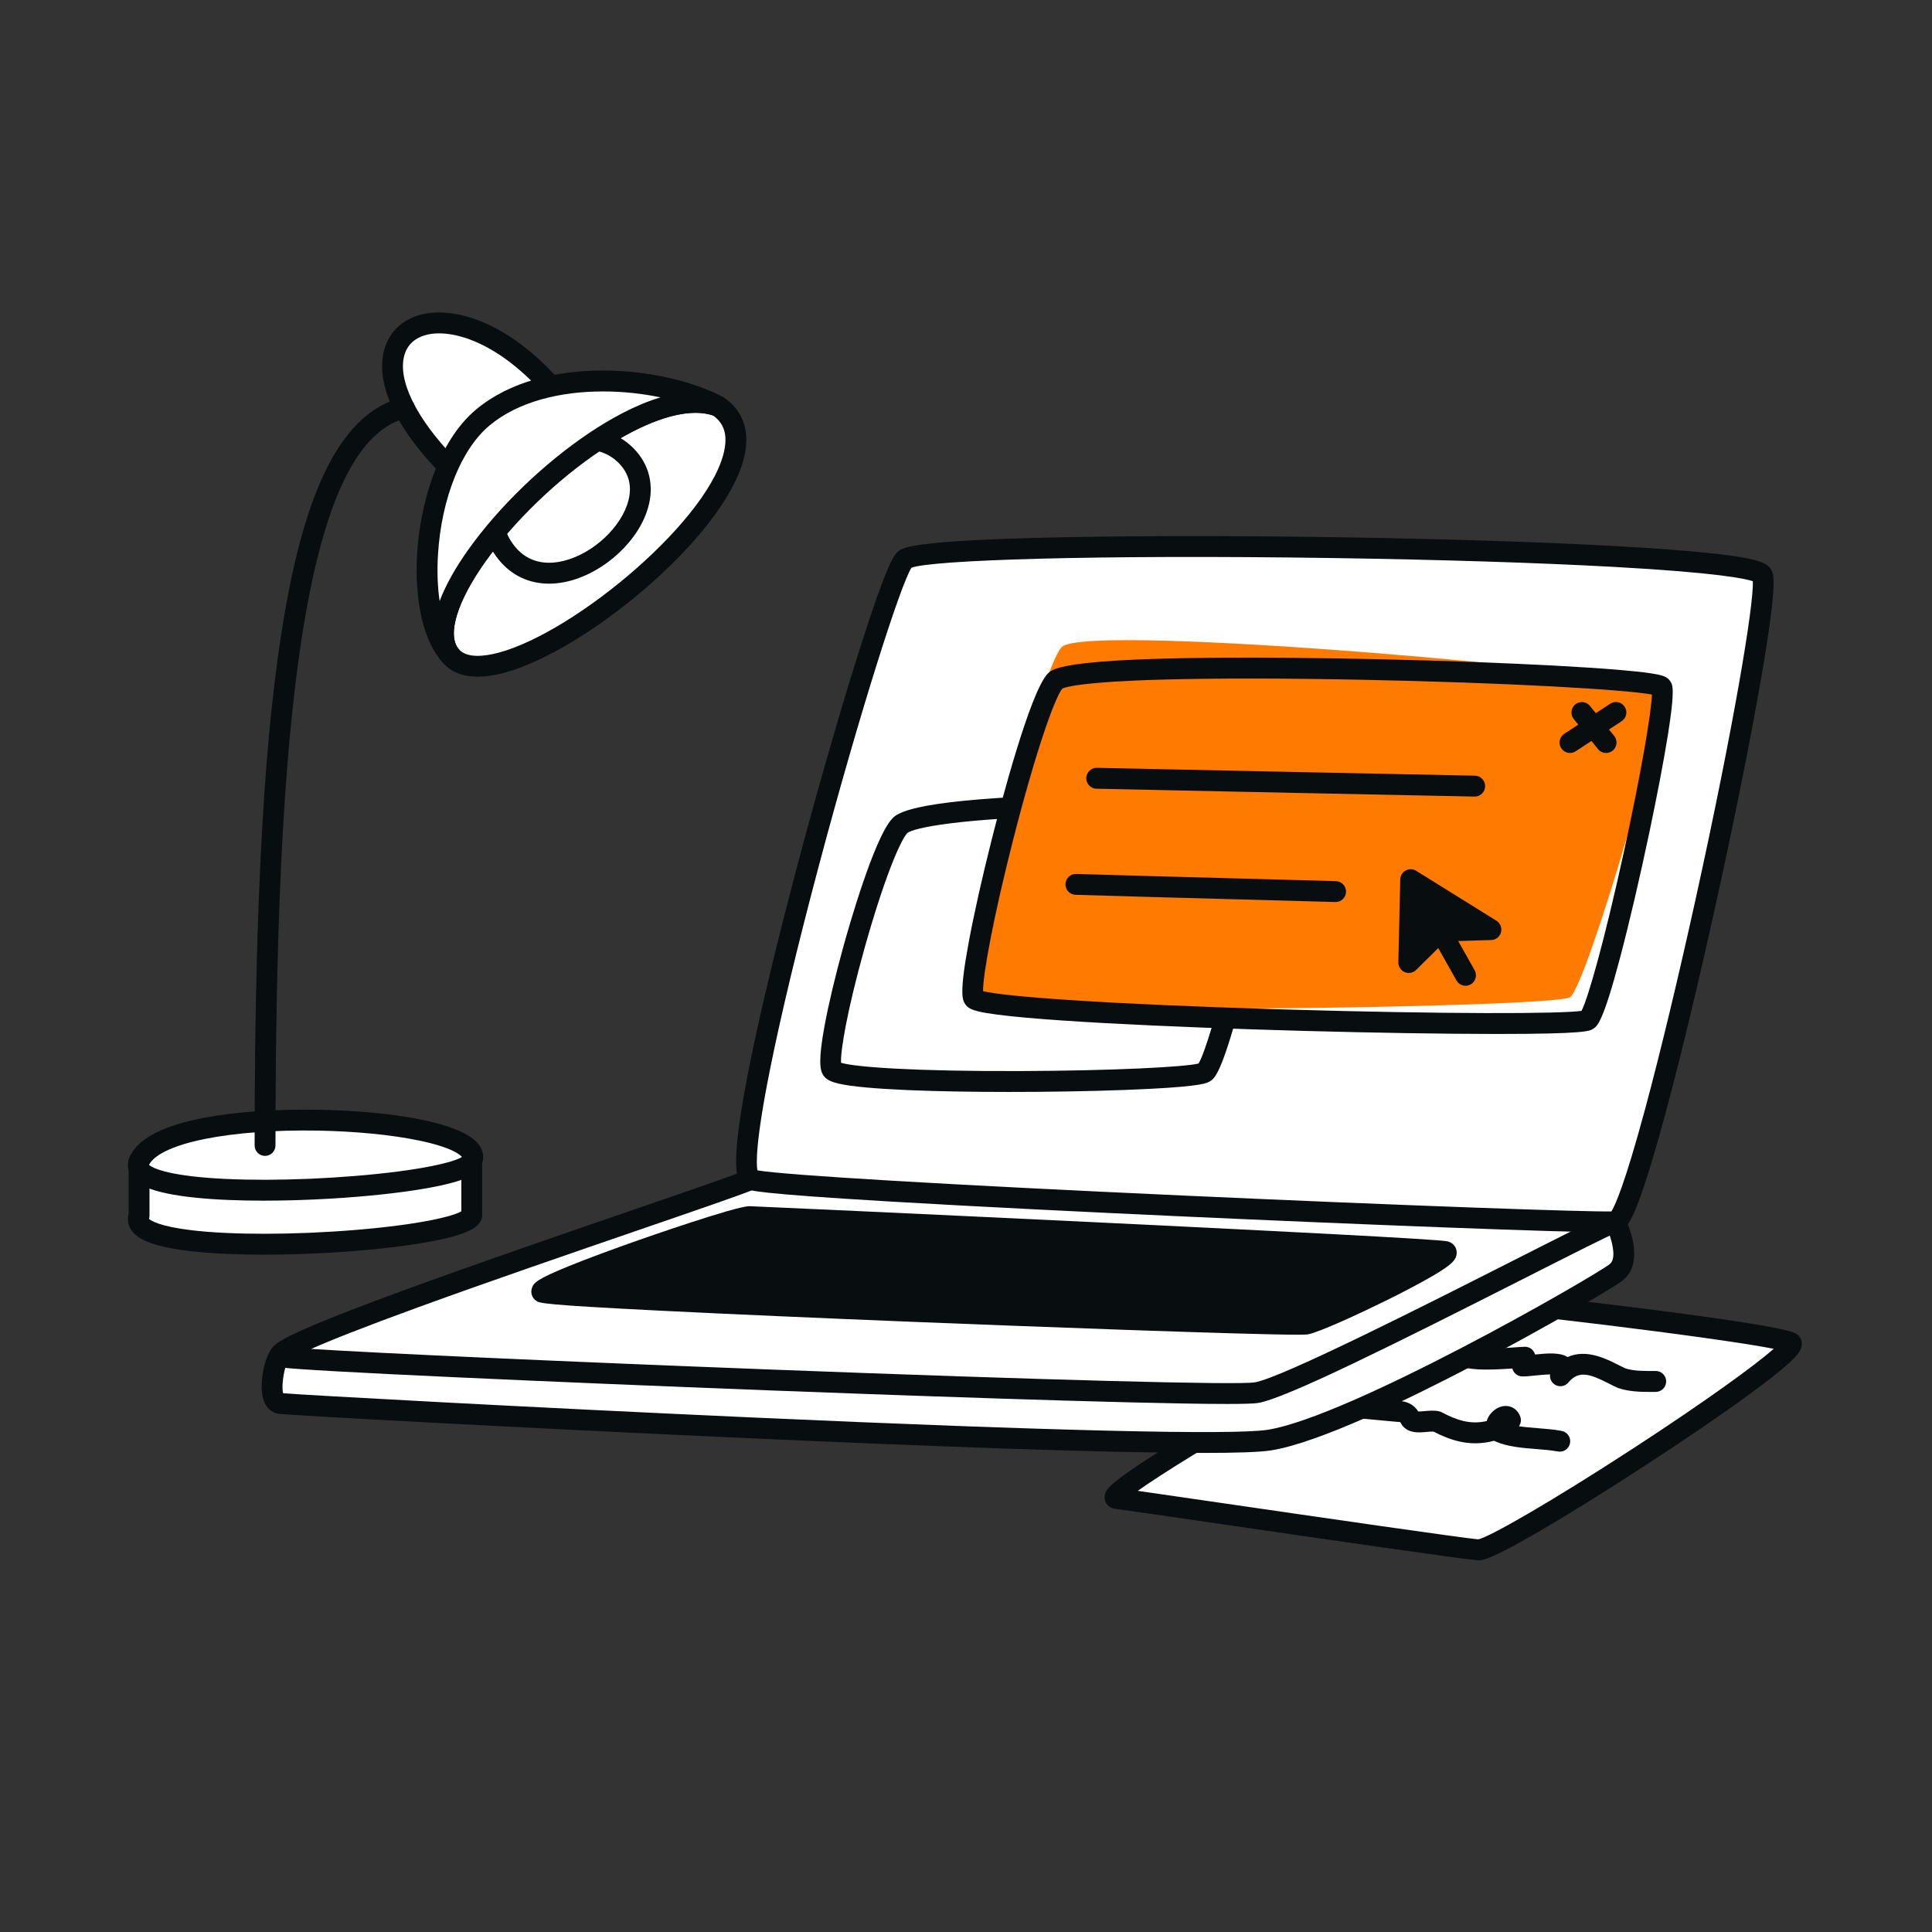 <svg width="140" height="140" viewBox="0 0 140 140" fill="none" xmlns="http://www.w3.org/2000/svg">
<rect x="0" y="0" width="140" height="140" fill="#333333" stroke="none"/>
<g clip-path="url(#clip0_18871_28183)">
<path d="M105.762 94.162C107.755 94.136 128.546 96.601 129.765 97.291C130.987 97.983 108.736 112.426 107.114 112.307C105.497 112.188 82.683 108.807 80.891 108.579C79.104 108.353 103.915 94.186 105.762 94.162Z" fill="white"/>
<path d="M107.162 113.068C107.123 113.068 107.09 113.066 107.059 113.063C105.978 112.984 96.299 111.576 88.522 110.445C84.55 109.867 81.413 109.41 80.795 109.332C80.335 109.274 80.019 108.907 80.044 108.459C80.069 108.02 80.367 107.68 81.371 106.944C82.004 106.48 82.913 105.872 84.073 105.137C86.195 103.793 89.103 102.057 92.263 100.25C95.379 98.468 98.401 96.808 100.772 95.577C104.938 93.415 105.487 93.408 105.751 93.405C105.763 93.404 105.776 93.404 105.789 93.404C106.998 93.404 112.987 94.062 118.146 94.706C125.458 95.619 129.492 96.267 130.135 96.631C130.492 96.833 130.649 97.242 130.526 97.649C130.434 97.957 130.278 98.474 126.714 101.076C124.765 102.498 122.121 104.304 119.27 106.162C116.47 107.986 113.756 109.675 111.627 110.917C108.246 112.89 107.494 113.068 107.162 113.068ZM82.446 108.032C83.863 108.235 86.12 108.563 88.739 108.944C95.575 109.939 105.858 111.434 107.122 111.547C107.926 111.381 112.339 108.87 118.443 104.893C123.663 101.492 127.19 98.923 128.531 97.739C124.376 96.914 107.924 94.921 105.809 94.921H105.788C105.032 95.036 100.192 97.471 93.355 101.37C87.941 104.459 84.151 106.82 82.446 108.032Z" fill="#080D10"/>
<path d="M119.549 100.864C118.797 100.864 117.99 100.83 117.269 100.585C117.249 100.578 117.228 100.57 117.209 100.562C117.009 100.474 116.804 100.37 116.587 100.259C115.278 99.593 114.425 99.254 113.66 100.171C113.556 100.299 113.414 100.391 113.254 100.43C113.094 100.47 112.926 100.456 112.775 100.391C112.623 100.326 112.497 100.213 112.416 100.07C112.334 99.926 112.302 99.76 112.323 99.596C111.941 99.604 111.454 99.654 111.191 99.681C110.805 99.721 110.501 99.752 110.28 99.74C110.119 99.731 109.966 99.67 109.841 99.567C109.717 99.464 109.629 99.324 109.59 99.167C107.578 99.305 106.317 99.291 105.632 98.891C105.185 98.943 104.734 98.962 104.284 98.948C104.084 98.941 103.895 98.855 103.758 98.708C103.621 98.561 103.548 98.366 103.555 98.165C103.569 97.746 103.92 97.418 104.335 97.433C104.616 97.442 104.898 97.435 105.178 97.412C105.586 96.756 106.371 96.329 107.236 96.293C107.946 96.265 108.545 96.513 108.876 96.975C108.949 97.077 108.996 97.195 109.012 97.32C109.028 97.444 109.014 97.57 108.97 97.687C109.275 97.67 109.541 97.651 109.717 97.638C110.05 97.614 110.313 97.595 110.493 97.592C110.735 97.589 110.962 97.698 111.107 97.89C111.167 97.968 111.211 98.057 111.236 98.152C112.176 98.057 113.058 97.993 113.594 98.337C114.947 97.726 116.401 98.465 117.269 98.907C117.455 99.001 117.63 99.09 117.783 99.159C118.399 99.36 119.198 99.352 119.972 99.346H119.979C120.179 99.345 120.371 99.424 120.514 99.565C120.656 99.707 120.736 99.899 120.737 100.1C120.738 100.301 120.659 100.495 120.518 100.637C120.377 100.78 120.185 100.861 119.985 100.862C119.843 100.863 119.697 100.864 119.549 100.864H119.549ZM113.029 105.193C112.983 105.193 112.936 105.189 112.89 105.18C112.4 105.089 111.868 105.047 111.305 105.002C110.299 104.922 109.258 104.84 108.362 104.452C108.329 104.438 108.298 104.422 108.267 104.403L108.258 104.406C106.495 104.876 105.058 104.347 103.879 103.739C103.743 103.73 103.548 103.748 103.372 103.764C102.843 103.813 102.119 103.88 101.644 103.331C101.596 103.276 101.556 103.213 101.525 103.146C101.491 103.069 101.476 103.036 101.321 103.036C101.316 103.036 101.31 103.036 101.304 103.036C101.281 103.036 101.258 103.035 101.235 103.033L98.508 102.779C98.308 102.761 98.124 102.663 97.996 102.509C97.869 102.354 97.807 102.155 97.826 101.955C97.864 101.538 98.231 101.23 98.647 101.27L101.34 101.52C101.964 101.526 102.463 101.793 102.773 102.281C102.893 102.286 103.091 102.267 103.233 102.254C103.554 102.225 103.918 102.191 104.272 102.266C104.339 102.281 104.405 102.304 104.466 102.336C105.568 102.917 106.552 103.248 107.735 102.974C107.742 102.949 107.75 102.925 107.758 102.901C107.959 102.319 108.541 101.881 109.111 101.88H109.111C109.595 101.88 109.999 102.18 110.167 102.661C110.207 102.776 110.219 102.898 110.202 103.018C110.185 103.139 110.139 103.253 110.069 103.352C110.493 103.417 110.952 103.453 111.424 103.49C112.001 103.536 112.598 103.583 113.166 103.689C113.351 103.724 113.517 103.826 113.63 103.977C113.744 104.128 113.797 104.316 113.78 104.504C113.763 104.692 113.676 104.867 113.537 104.995C113.398 105.122 113.217 105.193 113.028 105.193L113.029 105.193Z" fill="#080D10"/>
</g>
<g clip-path="url(#clip1_18871_28183)">
<path d="M20.329 98.139C19.84 98.537 19.247 101.583 20.303 101.702C22.009 101.894 85.731 105.337 91.971 104.355C98.21 103.374 115.793 93.191 117.095 92.21C118.397 91.228 117.051 88.529 117.051 88.529L20.329 98.139Z" fill="white"/>
<path d="M87.184 105.285C79.764 105.285 66.037 104.748 54.405 104.225C37.617 103.469 21.159 102.559 20.221 102.454C19.962 102.424 19.332 102.262 19.076 101.384C18.745 100.248 19.182 98.099 19.856 97.551C19.971 97.457 20.11 97.4 20.257 97.385L116.979 87.776C117.131 87.761 117.284 87.793 117.418 87.867C117.552 87.941 117.66 88.054 117.728 88.191C117.895 88.525 119.305 91.492 117.55 92.815C116.83 93.358 112.058 96.171 106.735 98.954C101.936 101.463 95.499 104.567 92.09 105.103C91.28 105.23 89.553 105.285 87.184 105.285ZM20.52 100.961C22.289 101.102 38.134 101.977 54.473 102.713C76.067 103.685 89.343 104.003 91.856 103.608C97.752 102.68 115.202 92.691 116.643 91.605C117.124 91.243 116.869 90.11 116.579 89.337L20.762 98.856C20.546 99.378 20.382 100.554 20.52 100.961Z" fill="#080D10"/>
<path d="M54.413 85.462C52.333 86.443 17.22 97.853 20.524 98.344C23.827 98.834 87.977 101.411 91.036 100.92C94.094 100.429 115.096 89.265 117.053 88.529C119.011 87.793 54.413 85.462 54.413 85.462L54.413 85.462Z" fill="white"/>
<path d="M88.898 101.736C82.061 101.736 62.477 101.01 55.842 100.756C39.8 100.142 22.161 99.352 20.412 99.092C19.673 98.982 19.567 98.45 19.553 98.29C19.492 97.627 20.163 97.257 20.608 97.012C21.061 96.762 21.704 96.46 22.574 96.088C24.095 95.439 26.229 94.611 29.099 93.559C34.294 91.653 40.7 89.451 45.848 87.682C49.969 86.266 53.529 85.042 54.091 84.777C54.2 84.726 54.319 84.701 54.439 84.706C54.596 84.711 70.26 85.278 85.739 85.931C94.831 86.315 102.082 86.653 107.289 86.937C110.385 87.106 112.786 87.257 114.425 87.386C115.315 87.456 116.001 87.521 116.466 87.58C117.12 87.663 117.738 87.742 117.84 88.371C117.89 88.675 117.747 89.076 117.317 89.237C116.711 89.465 113.868 90.906 110.577 92.574C101.136 97.359 93.158 101.346 91.154 101.667C90.855 101.715 90.061 101.736 88.898 101.736L88.898 101.736ZM22.548 97.748C27.521 98.065 40.974 98.672 55.899 99.243C75.915 100.009 89.66 100.374 90.915 100.172C92.85 99.862 103.521 94.454 109.897 91.223C111.829 90.244 113.359 89.469 114.496 88.904C105.879 88.218 75.551 86.983 54.556 86.224C53.681 86.587 50.915 87.541 46.337 89.114C41.47 90.787 35.413 92.868 30.368 94.706C26.201 96.223 23.861 97.165 22.548 97.748V97.748Z" fill="#080D10"/>
<path d="M54.306 88.161C55.486 88.17 103.545 90.438 104.709 90.688C105.872 90.938 95.883 95.735 94.636 95.95C93.39 96.164 39.943 94.113 39.278 93.635C38.613 93.158 53.222 88.153 54.306 88.161Z" fill="#080D10"/>
<path d="M94.029 96.717C90.244 96.717 73.493 96.08 66.709 95.808C59.41 95.515 52.764 95.222 47.996 94.984C39.252 94.547 39.097 94.435 38.839 94.251C38.7 94.151 38.596 94.01 38.542 93.847C38.489 93.684 38.489 93.508 38.542 93.345C38.664 92.969 38.851 92.708 41.279 91.725C42.536 91.216 44.293 90.561 46.227 89.882C46.516 89.781 53.291 87.404 54.307 87.404H54.312C54.718 87.407 103.435 89.64 104.867 89.948C105.288 90.038 105.566 90.375 105.558 90.785C105.547 91.309 105.159 91.676 103.753 92.495C102.711 93.102 101.403 93.768 100.49 94.22C98.633 95.138 95.577 96.555 94.764 96.695C94.677 96.71 94.423 96.717 94.029 96.717ZM41.839 93.126C45.985 93.398 55.24 93.834 67.12 94.31C81.109 94.87 93.616 95.276 94.523 95.201C94.898 95.125 96.786 94.348 99.438 93.052C100.928 92.323 102.033 91.737 102.8 91.298C99.332 91.083 91.021 90.652 79.286 90.08C67.162 89.49 55.024 88.929 54.313 88.918C53.346 89.002 45.627 91.606 41.839 93.126V93.126Z" fill="#080D10"/>
<path d="M54.412 85.462C52.013 84.201 63.832 42.278 65.545 40.56C67.258 38.843 126.717 39.579 127.696 41.664C128.674 43.75 119.077 88.323 117.052 88.529C114.886 88.749 55.941 86.267 54.412 85.462Z" fill="white"/>
<path d="M116.482 89.298C113.115 89.298 98.526 88.732 85.46 88.136C79.633 87.87 71.267 87.468 64.496 87.067C54.739 86.488 54.331 86.274 54.062 86.132C53.522 85.848 53.423 85.194 53.39 84.978C52.865 81.523 56.582 67.149 58.204 61.129C59.549 56.139 61.023 51.058 62.249 47.189C64.289 40.75 64.796 40.242 65.012 40.025C65.318 39.718 65.781 39.254 74.302 38.999C79.154 38.854 85.738 38.811 92.842 38.879C105.874 39.004 121.258 39.52 126.249 40.393C127.622 40.633 128.159 40.873 128.379 41.342C128.53 41.664 128.812 42.264 127.608 49.207C126.911 53.225 125.868 58.474 124.671 63.987C122.578 73.631 119.609 85.823 118.131 88.441C117.925 88.806 117.625 89.231 117.128 89.282C117.023 89.293 116.803 89.298 116.482 89.298L116.482 89.298ZM54.887 84.807C56.761 85.151 68.754 85.861 85.978 86.644C101.854 87.366 114.81 87.821 116.768 87.785C117.006 87.411 117.706 85.947 119.221 80.328C120.304 76.311 121.603 70.912 122.877 65.127C125.611 52.712 127.105 43.792 127.015 42.117C126.494 41.937 124.489 41.495 116.938 41.079C111.497 40.779 104.269 40.551 96.586 40.438C79.156 40.181 67.496 40.59 66.05 41.14C65.279 42.306 62.303 51.594 59.343 62.714C57.826 68.41 56.611 73.47 55.828 77.348C54.729 82.792 54.799 84.371 54.887 84.807H54.887Z" fill="#080D10"/>
<path d="M65.202 59.84C66.936 57.993 91.022 57.941 91.665 58.909C92.308 59.876 88.46 76.959 87.282 77.711C86.103 78.463 61.035 78.788 60.285 77.499C59.535 76.209 63.487 61.666 65.202 59.84Z" fill="white"/>
<path d="M73.138 79.127C68.047 79.127 62.598 78.968 60.715 78.51C60.303 78.409 59.853 78.256 59.634 77.88C59.421 77.514 59.288 76.828 59.755 74.314C60.043 72.76 60.518 70.755 61.093 68.669C61.454 67.356 63.325 60.736 64.653 59.321C64.983 58.97 65.857 58.038 75.659 57.654C80.779 57.453 86.534 57.496 89.654 57.758C91.606 57.922 92.046 58.116 92.294 58.489C92.491 58.785 92.857 59.336 91.42 66.165C90.853 68.86 90.176 71.653 89.562 73.829C88.421 77.882 87.98 78.163 87.688 78.349C87.478 78.483 87.126 78.708 83.294 78.904C81.067 79.018 78.181 79.094 75.167 79.119C74.504 79.124 73.824 79.127 73.138 79.127L73.138 79.127ZM60.944 77.012C61.971 77.329 66.288 77.637 73.897 77.613C80.609 77.591 85.875 77.318 86.849 77.067C87.266 76.418 88.273 73.219 89.409 68.277C90.433 63.821 90.982 60.485 90.988 59.442C89.674 59.158 84.577 58.95 78.449 59.084C69.383 59.282 66.18 60.006 65.747 60.364C65.213 60.944 64.012 63.82 62.627 68.786C61.358 73.335 60.9 76.187 60.944 77.012V77.012Z" fill="#080D10"/>
<path d="M76.935 46.891C78.668 45.044 119.756 48.806 120.399 49.773C121.042 50.74 114.945 71.516 113.766 72.269C112.587 73.021 71.317 73.63 70.567 72.341C69.817 71.051 75.22 48.718 76.935 46.891Z" fill="#FF7A00"/>
<path d="M108.501 74.925H108.385C104.593 74.923 99.642 74.844 94.446 74.702C84.778 74.438 73.513 73.928 70.893 73.29C70.44 73.18 70.101 73.041 69.915 72.722C69.752 72.442 69.505 72.018 70.189 68.323C70.567 66.275 71.16 63.624 71.858 60.858C72.483 58.383 74.622 50.2 75.912 48.825C76.277 48.436 77.133 47.525 93.703 47.671C102.282 47.747 112.203 48.112 117.292 48.539C118.275 48.622 119.05 48.705 119.597 48.786C120.405 48.907 120.803 49.017 121.027 49.354C121.209 49.628 121.398 49.912 120.855 53.298C120.56 55.135 120.087 57.62 119.524 60.294C118.824 63.621 118.044 66.958 117.383 69.45C116.151 74.101 115.743 74.362 115.444 74.552C115.184 74.719 114.86 74.925 108.501 74.925ZM71.238 71.823C72.74 72.206 79.884 72.759 92.93 73.145C104.782 73.495 113.164 73.471 114.601 73.25C115.065 72.383 116.246 68.245 117.657 61.801C118.944 55.922 119.664 51.611 119.706 50.332C117.825 49.97 109.258 49.467 98.561 49.255C92.975 49.145 88.028 49.141 84.254 49.245C78.368 49.407 77.195 49.791 76.98 49.898C76.419 50.585 75.031 54.521 73.414 60.864C71.978 66.5 71.218 70.661 71.238 71.823L71.238 71.823Z" fill="#080D10"/>
<path d="M116.385 54.563C116.273 54.563 116.161 54.538 116.06 54.489C115.958 54.441 115.869 54.37 115.798 54.282L114.04 52.105C113.915 51.948 113.856 51.749 113.877 51.55C113.898 51.35 113.998 51.168 114.153 51.042C114.308 50.916 114.507 50.856 114.706 50.877C114.905 50.898 115.087 50.997 115.213 51.152L116.971 53.33C117.061 53.441 117.117 53.575 117.134 53.717C117.151 53.859 117.127 54.003 117.066 54.132C117.005 54.261 116.908 54.37 116.788 54.446C116.667 54.522 116.528 54.563 116.385 54.563Z" fill="#080D10"/>
<path d="M113.767 54.562C113.605 54.563 113.446 54.51 113.316 54.413C113.185 54.315 113.09 54.178 113.043 54.022C112.997 53.865 113.002 53.698 113.058 53.545C113.114 53.392 113.218 53.261 113.355 53.172L116.686 50.994C116.853 50.884 117.058 50.846 117.253 50.887C117.449 50.929 117.621 51.046 117.73 51.215C117.839 51.383 117.878 51.587 117.836 51.784C117.795 51.98 117.678 52.152 117.51 52.262L114.179 54.44C114.057 54.52 113.914 54.563 113.767 54.562ZM106.867 57.722L106.851 57.722C106.596 57.717 81.362 57.204 79.45 57.153C79.25 57.148 79.06 57.063 78.922 56.917C78.784 56.772 78.71 56.577 78.715 56.377C78.718 56.277 78.74 56.179 78.78 56.089C78.821 55.998 78.879 55.916 78.95 55.847C79.022 55.779 79.107 55.725 79.2 55.69C79.292 55.654 79.391 55.638 79.49 55.64C81.398 55.691 106.627 56.203 106.882 56.209C107.08 56.213 107.268 56.296 107.406 56.439C107.544 56.582 107.62 56.774 107.618 56.973C107.616 57.172 107.537 57.362 107.396 57.502C107.255 57.642 107.065 57.721 106.867 57.722ZM96.783 65.364C96.776 65.364 96.769 65.364 96.762 65.364C85.3 65.054 78.963 64.878 77.925 64.841C77.727 64.832 77.54 64.744 77.406 64.598C77.272 64.451 77.201 64.258 77.207 64.059C77.215 63.86 77.299 63.672 77.443 63.535C77.588 63.399 77.779 63.325 77.978 63.329C78.997 63.365 85.507 63.545 96.803 63.851C97.002 63.856 97.191 63.939 97.328 64.082C97.466 64.226 97.542 64.418 97.54 64.618C97.537 64.817 97.456 65.007 97.314 65.147C97.173 65.287 96.982 65.365 96.783 65.364L96.783 65.364ZM102.222 63.743L108.039 67.362L104.395 67.468L102.085 69.749L102.222 63.743Z" fill="#080D10"/>
<path d="M102.085 70.506C101.984 70.506 101.885 70.486 101.792 70.447C101.699 70.407 101.615 70.35 101.545 70.278C101.475 70.206 101.419 70.12 101.383 70.027C101.346 69.933 101.328 69.832 101.33 69.732L101.468 63.726C101.471 63.592 101.509 63.462 101.578 63.348C101.648 63.234 101.746 63.141 101.863 63.078C101.98 63.014 102.111 62.983 102.244 62.987C102.377 62.991 102.507 63.03 102.62 63.1L108.437 66.719C108.575 66.805 108.681 66.933 108.741 67.085C108.8 67.236 108.81 67.402 108.768 67.559C108.725 67.716 108.634 67.856 108.507 67.957C108.379 68.057 108.223 68.114 108.061 68.119L104.713 68.216L102.614 70.288C102.473 70.428 102.283 70.506 102.085 70.506L102.085 70.506ZM102.946 65.084L102.882 67.9L103.865 66.929C104.001 66.794 104.183 66.717 104.373 66.711L105.509 66.678L102.946 65.084Z" fill="#080D10"/>
<path d="M106.199 71.432C106.065 71.432 105.933 71.396 105.818 71.328C105.702 71.261 105.606 71.163 105.541 71.046L103.736 67.84C103.643 67.665 103.621 67.461 103.676 67.271C103.731 67.081 103.858 66.92 104.03 66.822C104.202 66.725 104.406 66.699 104.596 66.75C104.787 66.802 104.95 66.926 105.051 67.096L106.855 70.303C106.92 70.418 106.954 70.548 106.953 70.68C106.952 70.812 106.916 70.942 106.85 71.056C106.784 71.17 106.688 71.265 106.574 71.331C106.46 71.397 106.33 71.431 106.199 71.432Z" fill="#080D10"/>
</g>
<g clip-path="url(#clip2_18871_28183)">
<path d="M32.642 47.496C29.062 43.103 45.075 26.888 52.012 29.424C52.014 29.425 52.017 29.425 52.02 29.428C58.902 34.068 36.512 52.248 32.642 47.496V47.496Z" fill="white"/>
<path d="M34.625 49.036C33.262 49.036 32.488 48.506 32.056 47.975C30.712 46.326 31.371 43.444 33.912 39.86C36.112 36.758 39.392 33.587 42.689 31.378C45.406 29.558 49.273 27.617 52.27 28.713C52.333 28.736 52.393 28.766 52.448 28.804C53.748 29.681 54.29 31.038 54.007 32.724C53.569 35.336 51.079 38.818 47.178 42.275C43.547 45.493 39.459 47.978 36.51 48.761C35.781 48.955 35.158 49.035 34.625 49.036H34.625ZM50.395 29.915C46.084 29.915 38.961 35.354 35.144 40.737C33.125 43.585 32.39 45.991 33.226 47.017L33.226 47.018C33.807 47.73 35.122 47.563 36.123 47.297C41.738 45.806 51.682 37.448 52.517 32.472C52.696 31.405 52.427 30.651 51.671 30.107C51.283 29.977 50.855 29.915 50.395 29.915H50.395Z" fill="#080D10"/>
<path d="M36.718 40.072C40.433 44.677 49.175 37.326 45.528 33.187C41.881 29.049 32.732 35.13 36.718 40.072Z" fill="white"/>
<path d="M39.786 42.295C38.329 42.295 37.054 41.692 36.131 40.548C35.123 39.299 34.766 37.871 35.096 36.42C35.376 35.193 36.161 33.982 37.307 33.011C39.861 30.848 43.846 30.135 46.095 32.686C47.163 33.899 47.435 35.468 46.861 37.106C45.999 39.562 43.376 41.756 40.76 42.209C40.428 42.266 40.102 42.294 39.786 42.294V42.295ZM42.313 32.565C40.935 32.565 39.435 33.192 38.282 34.168C36.745 35.471 35.681 37.581 37.306 39.596C38.285 40.809 39.585 40.875 40.503 40.716C42.586 40.356 44.752 38.549 45.436 36.603C45.831 35.475 45.672 34.495 44.962 33.689C44.27 32.903 43.324 32.565 42.313 32.565L42.313 32.565Z" fill="#080D10"/>
<path d="M39.924 27.994C32.006 19.159 23.09 24.151 32.469 33.793L39.924 27.994Z" fill="white"/>
<path d="M32.469 34.55C32.368 34.55 32.269 34.53 32.176 34.491C32.083 34.452 31.999 34.394 31.928 34.322C27.431 29.698 27.45 26.672 27.861 25.28C28.246 23.98 29.235 23.087 30.648 22.768C32.902 22.258 36.67 23.23 40.486 27.488C40.618 27.638 40.686 27.834 40.674 28.033C40.663 28.233 40.573 28.419 40.425 28.553C40.277 28.686 40.082 28.756 39.883 28.746C39.683 28.736 39.496 28.648 39.362 28.5C35.979 24.726 32.732 23.849 30.98 24.245C30.375 24.382 29.595 24.747 29.31 25.711C28.777 27.511 30.16 30.335 33.01 33.264C33.114 33.371 33.184 33.506 33.212 33.652C33.239 33.799 33.223 33.95 33.165 34.087C33.108 34.224 33.011 34.342 32.887 34.424C32.763 34.506 32.618 34.55 32.469 34.55H32.469Z" fill="#080D10"/>
<path d="M52.011 29.423C45.075 26.888 29.062 43.103 32.641 47.496C29.767 44.424 30.549 33.945 34.998 30.242C39.478 26.515 47.856 27.225 52.011 29.423Z" fill="white"/>
<path d="M32.642 48.253C32.538 48.253 32.436 48.232 32.341 48.191C32.246 48.15 32.161 48.09 32.09 48.014C30.709 46.537 30.013 43.568 30.231 40.07C30.448 36.581 31.687 32.014 34.516 29.66C39.411 25.586 48.177 26.539 52.364 28.754C52.533 28.844 52.662 28.994 52.725 29.176C52.787 29.357 52.779 29.555 52.701 29.731C52.624 29.906 52.483 30.045 52.306 30.12C52.13 30.195 51.932 30.201 51.752 30.135C47.753 28.673 39.397 34.739 35.144 40.737C33.125 43.584 32.39 45.991 33.227 47.017C33.317 47.128 33.374 47.262 33.392 47.404C33.409 47.547 33.385 47.691 33.324 47.82C33.263 47.95 33.166 48.059 33.045 48.136C32.925 48.212 32.785 48.253 32.642 48.253L32.642 48.253ZM43.7 28.365C40.669 28.365 37.598 29.064 35.481 30.825C33.425 32.536 31.991 36.115 31.739 40.165C31.663 41.387 31.707 42.54 31.858 43.557C32.276 42.441 32.963 41.2 33.913 39.86C36.112 36.758 39.393 33.587 42.689 31.378C44.179 30.38 46.015 29.345 47.863 28.795C46.555 28.521 45.132 28.365 43.7 28.365Z" fill="#080D10"/>
<path d="M34.184 88.086C33.253 90.134 8.698 91.49 10.078 88.086V84.174H34.184V88.086Z" fill="white"/>
<path d="M19.108 90.918C15.604 90.918 12.254 90.662 10.606 89.951C9.166 89.329 9.202 88.41 9.322 87.967V84.174C9.322 83.973 9.402 83.781 9.543 83.639C9.685 83.497 9.877 83.417 10.078 83.417H34.184C34.385 83.417 34.577 83.497 34.719 83.639C34.86 83.781 34.94 83.973 34.94 84.174V88.087C34.94 88.195 34.917 88.302 34.872 88.401C34.636 88.918 33.997 89.471 30.94 90.015C29.055 90.35 26.549 90.621 23.885 90.776C22.361 90.864 20.718 90.918 19.108 90.918ZM10.796 88.322C10.934 88.449 11.556 88.871 13.903 89.15C16.822 89.497 21.362 89.488 25.751 89.127C30.435 88.741 32.813 88.142 33.429 87.779V84.931H10.833V88.087C10.833 88.167 10.821 88.246 10.796 88.322Z" fill="#080D10"/>
<path d="M10.078 84.174C8.698 87.578 33.253 86.221 34.184 84.174C35.733 80.77 11.934 79.592 10.078 84.174Z" fill="white"/>
<path d="M19.108 87.005C15.604 87.005 12.254 86.749 10.606 86.038C8.948 85.322 9.247 84.212 9.378 83.888C10.02 82.303 12.45 81.237 16.598 80.72C22.675 79.962 32.953 80.565 34.701 82.95C35.047 83.423 35.108 83.969 34.872 84.488C34.636 85.005 33.997 85.558 30.94 86.102C29.055 86.437 26.549 86.707 23.885 86.862C22.361 86.951 20.718 87.005 19.108 87.005ZM10.799 84.411C10.942 84.542 11.571 84.96 13.903 85.237C16.823 85.584 21.362 85.575 25.751 85.213C30.56 84.818 32.938 84.197 33.474 83.838C33.349 83.681 32.757 83.141 30.321 82.638C28.33 82.228 25.736 81.976 23.019 81.928C19.947 81.874 17.043 82.09 14.841 82.534C11.745 83.16 10.985 84.023 10.799 84.411Z" fill="#080D10"/>
<path d="M19.207 83.761C19.006 83.761 18.814 83.681 18.672 83.539C18.531 83.397 18.451 83.204 18.451 83.004C18.451 65.06 19.159 52.713 20.678 44.147C21.495 39.542 22.538 36.082 23.867 33.57C25.266 30.927 27.029 29.326 29.108 28.813C29.204 28.789 29.304 28.785 29.402 28.8C29.5 28.815 29.595 28.849 29.68 28.9C29.764 28.952 29.838 29.02 29.897 29.1C29.956 29.18 29.998 29.271 30.022 29.367C30.046 29.464 30.05 29.564 30.035 29.662C30.02 29.761 29.986 29.855 29.935 29.94C29.884 30.025 29.816 30.099 29.736 30.158C29.656 30.217 29.566 30.26 29.469 30.284C26.093 31.117 23.704 35.738 22.166 44.412C20.662 52.889 19.962 65.152 19.962 83.004C19.962 83.204 19.883 83.397 19.741 83.539C19.599 83.681 19.407 83.761 19.207 83.761Z" fill="#080D10"/>
</g>
<defs>
<clipPath id="clip0_18871_28183">
<rect width="50.525" height="19.662" fill="white" transform="translate(80.043 93.404)"/>
</clipPath>
<clipPath id="clip1_18871_28183">
<rect width="109.56" height="66.44" fill="white" transform="translate(18.961 38.848)"/>
</clipPath>
<clipPath id="clip2_18871_28183">
<rect width="44.815" height="68.276" fill="white" transform="translate(9.266 22.643)"/>
</clipPath>
</defs>
</svg>
